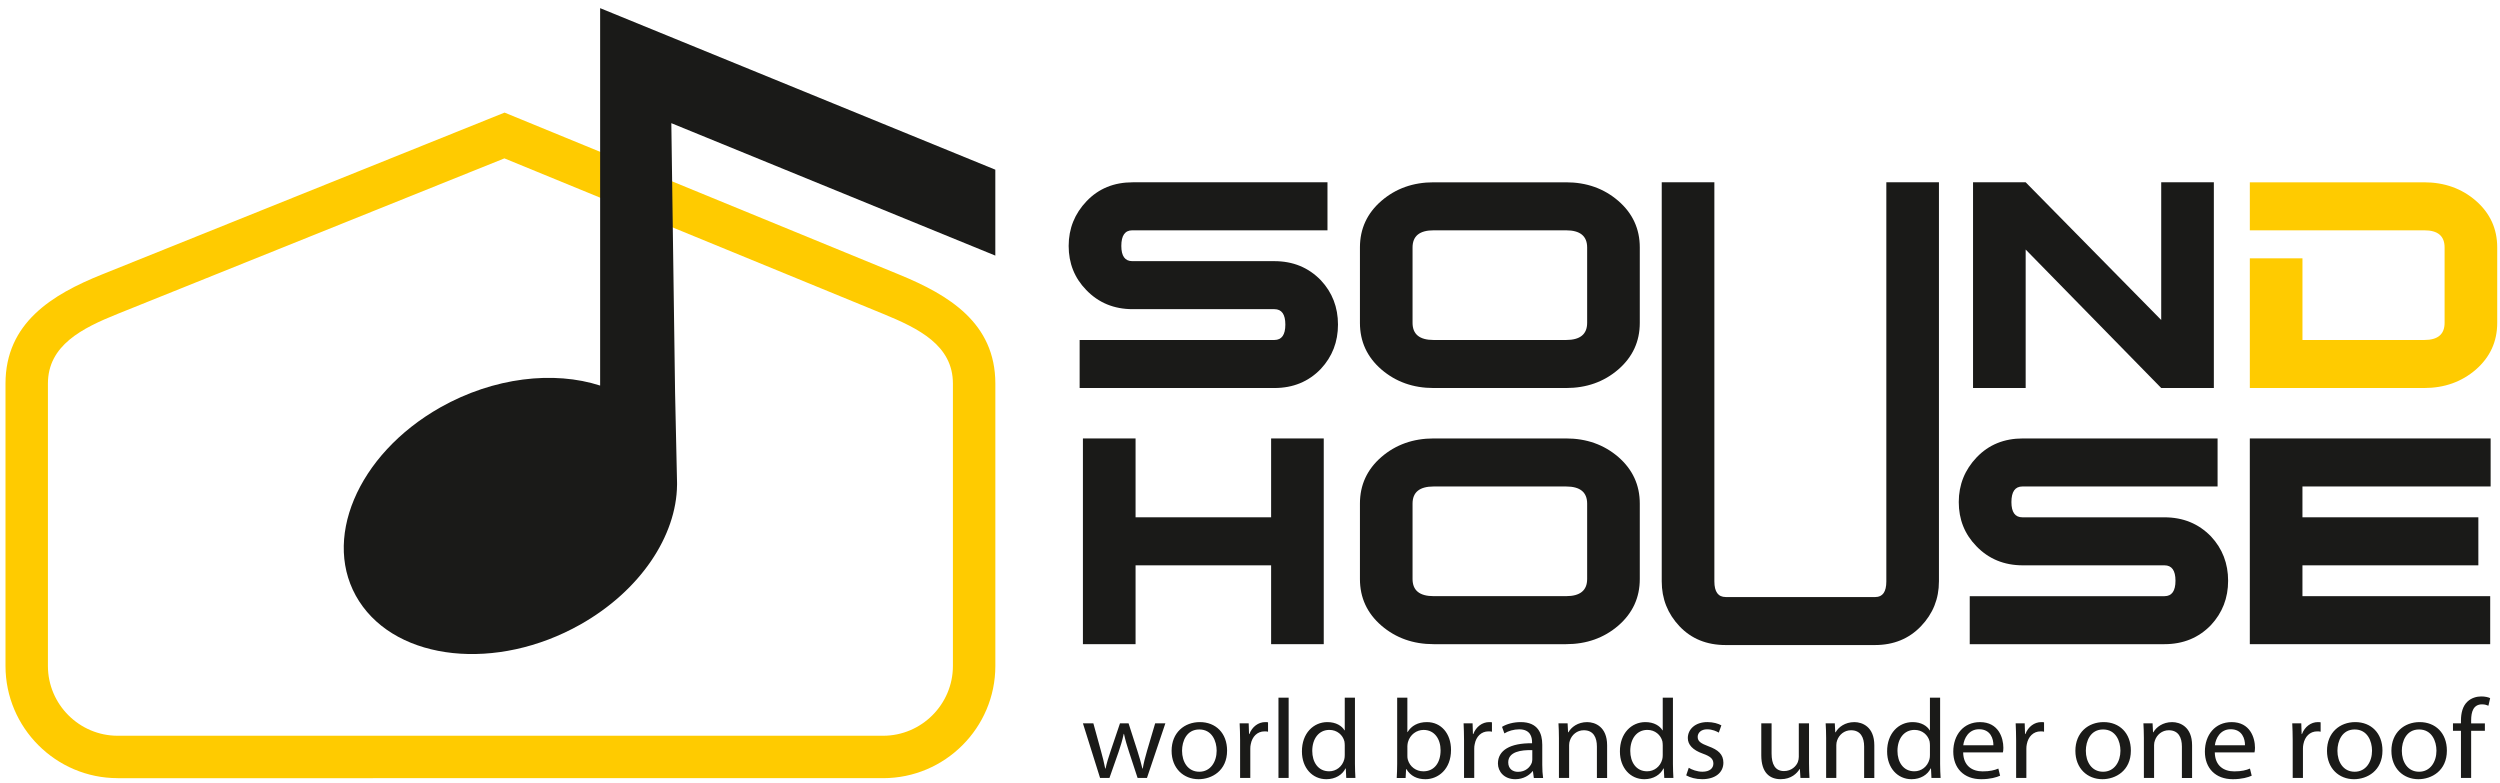 <?xml version="1.0" encoding="utf-8"?>
<!-- Generator: Adobe Illustrator 16.0.3, SVG Export Plug-In . SVG Version: 6.00 Build 0)  -->
<!DOCTYPE svg PUBLIC "-//W3C//DTD SVG 1.1//EN" "http://www.w3.org/Graphics/SVG/1.1/DTD/svg11.dtd">
<svg version="1.1" id="Layer_1" xmlns="http://www.w3.org/2000/svg" xmlns:xlink="http://www.w3.org/1999/xlink" x="0px" y="0px"
	 width="150px" height="47px" viewBox="0 0 150 47" enable-background="new 0 0 150 47" xml:space="preserve">
<g>
	<g>
		<path fill-rule="evenodd" clip-rule="evenodd" fill="#1A1A18" d="M133.687,34.845c0,1.037-0.343,1.92-1.027,2.657
			c-0.737,0.765-1.667,1.148-2.79,1.148h-11.686V35.77h11.686c0.438,0,0.659-0.309,0.659-0.925c0-0.617-0.221-0.925-0.659-0.925
			h-8.501c-1.123,0-2.053-0.385-2.79-1.152c-0.702-0.722-1.053-1.603-1.053-2.643c0-1.041,0.359-1.936,1.079-2.69
			c0.72-0.751,1.641-1.128,2.764-1.128h11.686v2.882h-11.712c-0.438,0-0.658,0.312-0.658,0.937c0,0.608,0.221,0.913,0.658,0.913
			h8.519c1.128,0,2.058,0.384,2.799,1.148C133.344,32.919,133.687,33.807,133.687,34.845z"/>
		<path fill-rule="evenodd" clip-rule="evenodd" fill="#1A1A18" d="M98.387,34.745c0,1.116-0.431,2.048-1.289,2.792
			c-0.86,0.74-1.905,1.113-3.133,1.113h-7.948c-1.229,0-2.271-0.373-3.132-1.113c-0.86-0.744-1.289-1.676-1.289-2.792v-4.533
			c0-1.115,0.429-2.047,1.289-2.793c0.86-0.74,1.903-1.112,3.132-1.112h7.948c1.228,0,2.272,0.372,3.133,1.112
			c0.858,0.746,1.289,1.678,1.289,2.793V34.745L98.387,34.745z M95.229,34.74v-4.524c0-0.683-0.422-1.027-1.264-1.027h-7.948
			c-0.843,0-1.264,0.345-1.264,1.027v4.524c0,0.685,0.421,1.029,1.264,1.029h7.948C94.807,35.77,95.229,35.425,95.229,34.74z"/>
		<polygon fill-rule="evenodd" clip-rule="evenodd" fill="#1A1A18" points="79.425,38.65 76.267,38.65 76.267,33.92 68.134,33.92 
			68.134,38.65 64.975,38.65 64.975,26.307 68.134,26.307 68.134,31.038 76.267,31.038 76.267,26.307 79.425,26.307 		"/>
		<polygon fill-rule="evenodd" clip-rule="evenodd" fill="#1A1A18" points="149.438,29.188 138.147,29.188 138.147,31.038 
			148.701,31.038 148.701,33.92 138.147,33.92 138.147,35.77 149.412,35.77 149.412,38.65 134.989,38.65 134.989,26.307 
			149.438,26.307 		"/>
	</g>
	<g>
		<path fill-rule="evenodd" clip-rule="evenodd" fill="#FFCB00" d="M149.833,19.375c0,1.117-0.426,2.049-1.275,2.794
			c-0.853,0.74-1.892,1.112-3.118,1.112h-10.45V15.5h3.158v4.899h7.313c0.812,0,1.215-0.344,1.215-1.028v-4.523
			c0-0.685-0.403-1.029-1.215-1.029h-10.471v-2.881h10.45c1.227,0,2.266,0.373,3.118,1.113c0.85,0.744,1.275,1.677,1.275,2.793
			V19.375z"/>
		<polygon fill-rule="evenodd" clip-rule="evenodd" fill="#1A1A18" points="132.831,23.281 129.673,23.281 121.54,14.972 
			121.54,23.281 118.382,23.281 118.382,10.937 121.54,10.937 129.673,19.199 129.673,10.937 132.831,10.937 		"/>
		<path fill-rule="evenodd" clip-rule="evenodd" fill="#1A1A18" d="M116.336,34.885c0,1.041-0.359,1.938-1.079,2.69
			c-0.72,0.752-1.641,1.128-2.764,1.128h-8.949c-1.141,0-2.064-0.376-2.775-1.128c-0.711-0.753-1.065-1.649-1.065-2.69V10.937h3.158
			v23.948c0,0.625,0.228,0.937,0.683,0.937h8.976c0.438,0,0.659-0.312,0.659-0.937V10.937h3.157V34.885z"/>
		<path fill-rule="evenodd" clip-rule="evenodd" fill="#1A1A18" d="M98.387,19.375c0,1.117-0.431,2.049-1.291,2.794
			c-0.858,0.74-1.903,1.112-3.131,1.112h-7.948c-1.229,0-2.271-0.372-3.132-1.112c-0.86-0.745-1.289-1.677-1.289-2.794v-4.531
			c0-1.116,0.429-2.049,1.289-2.793c0.86-0.741,1.903-1.113,3.132-1.113h7.948c1.228,0,2.272,0.373,3.131,1.113
			c0.86,0.744,1.291,1.677,1.291,2.793V19.375L98.387,19.375z M95.229,19.371v-4.523c0-0.685-0.422-1.029-1.264-1.029h-7.948
			c-0.843,0-1.264,0.344-1.264,1.029v4.523c0,0.684,0.421,1.028,1.264,1.028h7.948C94.807,20.399,95.229,20.055,95.229,19.371z"/>
		<path fill-rule="evenodd" clip-rule="evenodd" fill="#1A1A18" d="M80.279,19.475c0,1.037-0.342,1.921-1.027,2.657
			c-0.734,0.765-1.666,1.149-2.789,1.149H64.778v-2.882h11.685c0.439,0,0.658-0.308,0.658-0.924c0-0.616-0.219-0.925-0.658-0.925
			h-8.5c-1.124,0-2.053-0.384-2.79-1.152c-0.702-0.721-1.053-1.602-1.053-2.642c0-1.04,0.36-1.937,1.079-2.689
			c0.72-0.753,1.64-1.129,2.764-1.129h11.686v2.881H67.937c-0.439,0-0.658,0.313-0.658,0.937c0,0.608,0.219,0.913,0.658,0.913h8.518
			c1.128,0,2.058,0.384,2.798,1.149C79.938,17.549,80.279,18.438,80.279,19.475z"/>
	</g>
	<path fill-rule="evenodd" clip-rule="evenodd" fill="#FFCB00" d="M7.061,46.689c-3.707,0-6.731-3.024-6.731-6.731V23.017
		c0-3.642,2.801-5.349,5.782-6.546l24.162-9.715l23.682,9.721c2.966,1.218,5.765,2.896,5.765,6.541v16.941
		c0,3.707-3.024,6.731-6.731,6.731H7.061L7.061,46.689z M7.061,44.145h45.928c2.301,0,4.186-1.884,4.186-4.187V23.017
		c0-2.301-2.056-3.311-4.186-4.186L30.264,9.502L7.061,18.831c-2.136,0.859-4.186,1.885-4.186,4.186v16.941
		C2.875,42.261,4.758,44.145,7.061,44.145z"/>
	<path fill-rule="evenodd" clip-rule="evenodd" fill="#1A1A18" d="M64.976,43.401l1.028,3.276h0.563l0.548-1.56
		c0.12-0.348,0.225-0.693,0.309-1.086h0.015c0.084,0.386,0.182,0.711,0.302,1.079l0.514,1.566h0.563l1.104-3.276h-0.612
		l-0.485,1.641c-0.112,0.388-0.205,0.733-0.26,1.072h-0.021c-0.078-0.339-0.184-0.691-0.303-1.072l-0.527-1.641h-0.515l-0.563,1.668
		c-0.119,0.354-0.232,0.706-0.302,1.045h-0.021c-0.07-0.339-0.148-0.691-0.254-1.052l-0.457-1.661H64.976L64.976,43.401z
		 M71.992,43.326c-0.922,0-1.696,0.624-1.696,1.723c0,1.061,0.726,1.703,1.619,1.703c0.788,0,1.71-0.502,1.71-1.717
		C73.625,43.985,72.942,43.326,71.992,43.326L71.992,43.326z M71.958,43.768c0.767,0,1.041,0.704,1.041,1.274
		c0,0.665-0.366,1.262-1.041,1.262c-0.69,0-1.035-0.597-1.035-1.255C70.922,44.467,71.197,43.768,71.958,43.768L71.958,43.768z
		 M74.406,46.678h0.612V44.92c0-0.087,0.007-0.189,0.028-0.271c0.085-0.449,0.388-0.767,0.831-0.767
		c0.085,0,0.147,0.005,0.205,0.021v-0.564c-0.051-0.013-0.099-0.013-0.17-0.013c-0.407,0-0.788,0.278-0.949,0.718h-0.021
		l-0.021-0.643h-0.543c0.015,0.306,0.028,0.631,0.028,1.017V46.678L74.406,46.678z M76.708,46.678h0.611v-4.816h-0.611V46.678
		L76.708,46.678z M80.685,41.861v1.96h-0.014c-0.155-0.264-0.508-0.495-1.027-0.495c-0.831,0-1.535,0.666-1.528,1.765
		c0,0.99,0.633,1.661,1.464,1.661c0.549,0,0.965-0.271,1.147-0.643h0.021l0.027,0.568h0.55c-0.014-0.231-0.028-0.557-0.028-0.842
		v-3.975H80.685L80.685,41.861z M80.685,45.299c0,0.098-0.007,0.178-0.028,0.259c-0.119,0.447-0.493,0.72-0.908,0.72
		c-0.668,0-1.014-0.558-1.014-1.222c0-0.727,0.388-1.262,1.029-1.262c0.464,0,0.801,0.306,0.9,0.685
		c0.014,0.076,0.021,0.178,0.021,0.252V45.299L80.685,45.299z M83.83,45.836c0,0.285-0.014,0.617-0.027,0.842h0.533l0.03-0.536
		h0.014c0.259,0.426,0.653,0.61,1.146,0.61c0.753,0,1.535-0.584,1.535-1.757c0-0.991-0.6-1.669-1.444-1.669
		c-0.549,0-0.942,0.231-1.161,0.597h-0.014v-2.062H83.83V45.836L83.83,45.836z M84.442,44.771c0-0.094,0.021-0.17,0.034-0.243
		c0.127-0.455,0.521-0.733,0.938-0.733c0.669,0,1.021,0.563,1.021,1.222c0,0.753-0.381,1.262-1.034,1.262
		c-0.443,0-0.811-0.279-0.931-0.698c-0.021-0.068-0.027-0.145-0.027-0.218V44.771L84.442,44.771z M87.842,46.678h0.612V44.92
		c0-0.087,0.007-0.189,0.029-0.271c0.083-0.449,0.386-0.767,0.829-0.767c0.085,0,0.147,0.005,0.205,0.021v-0.564
		c-0.051-0.013-0.1-0.013-0.17-0.013c-0.407,0-0.788,0.278-0.949,0.718h-0.022l-0.021-0.643h-0.54
		c0.014,0.306,0.027,0.631,0.027,1.017V46.678L87.842,46.678z M92.535,44.67c0-0.657-0.252-1.344-1.293-1.344
		c-0.423,0-0.838,0.109-1.12,0.285l0.141,0.393c0.231-0.147,0.57-0.245,0.887-0.245c0.69,0,0.773,0.49,0.773,0.762v0.074
		c-1.315-0.014-2.047,0.421-2.047,1.215c0,0.468,0.359,0.942,1.042,0.942c0.485,0,0.851-0.236,1.042-0.488h0.014l0.056,0.414h0.556
		c-0.034-0.225-0.05-0.503-0.05-0.788V44.67L92.535,44.67z M91.938,45.572c0,0.061-0.016,0.121-0.029,0.189
		c-0.104,0.277-0.379,0.549-0.829,0.549c-0.312,0-0.586-0.176-0.586-0.57c0-0.636,0.769-0.752,1.444-0.731V45.572L91.938,45.572z
		 M93.536,46.678h0.611v-1.975c0-0.103,0.021-0.203,0.049-0.278c0.113-0.332,0.423-0.61,0.831-0.61c0.584,0,0.787,0.441,0.787,0.978
		v1.886h0.613v-1.961c0-1.119-0.731-1.391-1.197-1.391c-0.563,0-0.956,0.305-1.124,0.61h-0.022l-0.028-0.535h-0.548
		c0.015,0.264,0.028,0.542,0.028,0.883V46.678L93.536,46.678z M99.764,41.861v1.96H99.75c-0.155-0.264-0.506-0.495-1.027-0.495
		c-0.831,0-1.535,0.666-1.528,1.765c0,0.99,0.635,1.661,1.464,1.661c0.549,0,0.965-0.271,1.147-0.643h0.021l0.029,0.568h0.548
		c-0.013-0.231-0.028-0.557-0.028-0.842v-3.975H99.764L99.764,41.861z M99.764,45.299c0,0.098-0.007,0.178-0.028,0.259
		c-0.119,0.447-0.491,0.72-0.908,0.72c-0.668,0-1.012-0.558-1.012-1.222c0-0.727,0.386-1.262,1.027-1.262
		c0.464,0,0.801,0.306,0.9,0.685c0.014,0.076,0.021,0.178,0.021,0.252V45.299L99.764,45.299z M101.172,46.522
		c0.239,0.136,0.584,0.229,0.957,0.229c0.809,0,1.274-0.413,1.274-0.99c0-0.496-0.312-0.773-0.896-0.984
		c-0.45-0.17-0.646-0.292-0.646-0.563c0-0.244,0.203-0.456,0.563-0.456c0.323,0,0.57,0.124,0.704,0.198l0.154-0.435
		c-0.191-0.107-0.493-0.196-0.838-0.196c-0.731,0-1.175,0.433-1.175,0.958c0,0.393,0.288,0.718,0.9,0.935
		c0.457,0.164,0.633,0.313,0.633,0.599c0,0.271-0.211,0.486-0.661,0.486c-0.309,0-0.634-0.122-0.816-0.236L101.172,46.522
		L101.172,46.522z M108.568,46.678c-0.014-0.265-0.027-0.55-0.027-0.896v-2.381h-0.613v2.009c0,0.101-0.021,0.216-0.056,0.31
		c-0.093,0.245-0.381,0.544-0.831,0.544c-0.535,0-0.746-0.414-0.746-1.052v-1.811h-0.618v1.911c0,1.054,0.506,1.439,1.168,1.439
		c0.633,0,0.979-0.357,1.133-0.61h0.015l0.034,0.536H108.568L108.568,46.678z M109.568,46.678h0.611v-1.975
		c0-0.103,0.021-0.203,0.049-0.278c0.113-0.332,0.423-0.61,0.831-0.61c0.584,0,0.789,0.441,0.789,0.978v1.886h0.611v-1.961
		c0-1.119-0.731-1.391-1.197-1.391c-0.562,0-0.956,0.305-1.124,0.61h-0.023l-0.027-0.535h-0.549
		c0.016,0.264,0.029,0.542,0.029,0.883V46.678L109.568,46.678z M115.796,41.861v1.96h-0.014c-0.155-0.264-0.506-0.495-1.027-0.495
		c-0.831,0-1.535,0.666-1.528,1.765c0,0.99,0.635,1.661,1.464,1.661c0.549,0,0.965-0.271,1.147-0.643h0.022l0.027,0.568h0.55
		c-0.016-0.231-0.03-0.557-0.03-0.842v-3.975H115.796L115.796,41.861z M115.796,45.299c0,0.098-0.007,0.178-0.028,0.259
		c-0.119,0.447-0.491,0.72-0.907,0.72c-0.669,0-1.013-0.558-1.013-1.222c0-0.727,0.386-1.262,1.027-1.262
		c0.464,0,0.801,0.306,0.9,0.685c0.014,0.076,0.021,0.178,0.021,0.252V45.299L115.796,45.299z M120.174,45.145
		c0.015-0.061,0.028-0.156,0.028-0.278c0-0.604-0.296-1.54-1.401-1.54c-0.999,0-1.604,0.773-1.604,1.771
		c0,0.983,0.626,1.654,1.676,1.654c0.542,0,0.921-0.114,1.134-0.21l-0.106-0.428c-0.226,0.096-0.501,0.169-0.943,0.169
		c-0.626,0-1.154-0.331-1.168-1.139H120.174L120.174,45.145z M117.795,44.717c0.049-0.414,0.323-0.963,0.95-0.963
		c0.697,0,0.866,0.589,0.858,0.963H117.795L117.795,44.717z M120.969,46.678h0.613V44.92c0-0.087,0.007-0.189,0.027-0.271
		c0.086-0.449,0.388-0.767,0.831-0.767c0.084,0,0.147,0.005,0.203,0.021v-0.564c-0.048-0.013-0.099-0.013-0.168-0.013
		c-0.409,0-0.789,0.278-0.951,0.718h-0.021l-0.021-0.643h-0.542c0.014,0.306,0.028,0.631,0.028,1.017V46.678L120.969,46.678z
		 M126.219,43.326c-0.921,0-1.696,0.624-1.696,1.723c0,1.061,0.726,1.703,1.62,1.703c0.787,0,1.709-0.502,1.709-1.717
		C127.852,43.985,127.17,43.326,126.219,43.326L126.219,43.326z M126.185,43.768c0.767,0,1.041,0.704,1.041,1.274
		c0,0.665-0.365,1.262-1.041,1.262c-0.69,0-1.034-0.597-1.034-1.255C125.15,44.467,125.423,43.768,126.185,43.768L126.185,43.768z
		 M128.634,46.678h0.611v-1.975c0-0.103,0.021-0.203,0.051-0.278c0.111-0.332,0.422-0.61,0.829-0.61
		c0.586,0,0.789,0.441,0.789,0.978v1.886h0.611v-1.961c0-1.119-0.731-1.391-1.195-1.391c-0.563,0-0.958,0.305-1.127,0.61h-0.021
		l-0.027-0.535h-0.55c0.014,0.264,0.028,0.542,0.028,0.883V46.678L128.634,46.678z M135.27,45.145
		c0.014-0.061,0.029-0.156,0.029-0.278c0-0.604-0.295-1.54-1.4-1.54c-1,0-1.606,0.773-1.606,1.771c0,0.983,0.628,1.654,1.676,1.654
		c0.542,0,0.923-0.114,1.133-0.21l-0.105-0.428c-0.225,0.096-0.499,0.169-0.942,0.169c-0.627,0-1.154-0.331-1.168-1.139H135.27
		L135.27,45.145z M132.892,44.717c0.049-0.414,0.323-0.963,0.949-0.963c0.697,0,0.865,0.589,0.858,0.963H132.892L132.892,44.717z
		 M137.563,46.678h0.614V44.92c0-0.087,0.007-0.189,0.027-0.271c0.085-0.449,0.386-0.767,0.831-0.767
		c0.083,0,0.147,0.005,0.203,0.021v-0.564c-0.049-0.013-0.098-0.013-0.169-0.013c-0.408,0-0.787,0.278-0.95,0.718h-0.021
		l-0.021-0.643h-0.542c0.014,0.306,0.027,0.631,0.027,1.017V46.678L137.563,46.678z M141.316,43.326
		c-0.923,0-1.696,0.624-1.696,1.723c0,1.061,0.725,1.703,1.618,1.703c0.789,0,1.71-0.502,1.71-1.717
		C142.948,43.985,142.266,43.326,141.316,43.326L141.316,43.326z M141.28,43.768c0.768,0,1.042,0.704,1.042,1.274
		c0,0.665-0.366,1.262-1.042,1.262c-0.69,0-1.034-0.597-1.034-1.255C140.246,44.467,140.521,43.768,141.28,43.768L141.28,43.768z
		 M145.18,43.326c-0.923,0-1.696,0.624-1.696,1.723c0,1.061,0.726,1.703,1.618,1.703c0.789,0,1.711-0.502,1.711-1.717
		C146.813,43.985,146.129,43.326,145.18,43.326L145.18,43.326z M145.144,43.768c0.769,0,1.043,0.704,1.043,1.274
		c0,0.665-0.367,1.262-1.043,1.262c-0.688,0-1.034-0.597-1.034-1.255C144.109,44.467,144.384,43.768,145.144,43.768L145.144,43.768z
		 M148.269,46.678V43.85h0.824v-0.448h-0.824v-0.185c0-0.508,0.134-0.956,0.655-0.956c0.169,0,0.281,0.042,0.381,0.082l0.104-0.454
		c-0.104-0.056-0.31-0.103-0.534-0.103c-0.281,0-0.591,0.089-0.823,0.305c-0.289,0.266-0.395,0.685-0.395,1.146v0.164h-0.479v0.448
		h0.479v2.828H148.269z"/>
	<path fill-rule="evenodd" clip-rule="evenodd" fill="#1A1A18" d="M36.008,23.134V5.645V0.646V0.489l23.711,9.692v5.155L40.28,7.39
		l0.225,16.179l0.118,5.402v0.134h-0.001c-0.032,3.027-2.177,6.321-5.803,8.367c-5.011,2.827-10.954,2.202-13.27-1.396
		c-2.315-3.599-0.129-8.806,4.879-11.636C29.64,22.631,33.232,22.237,36.008,23.134z"/>
</g>
</svg>
